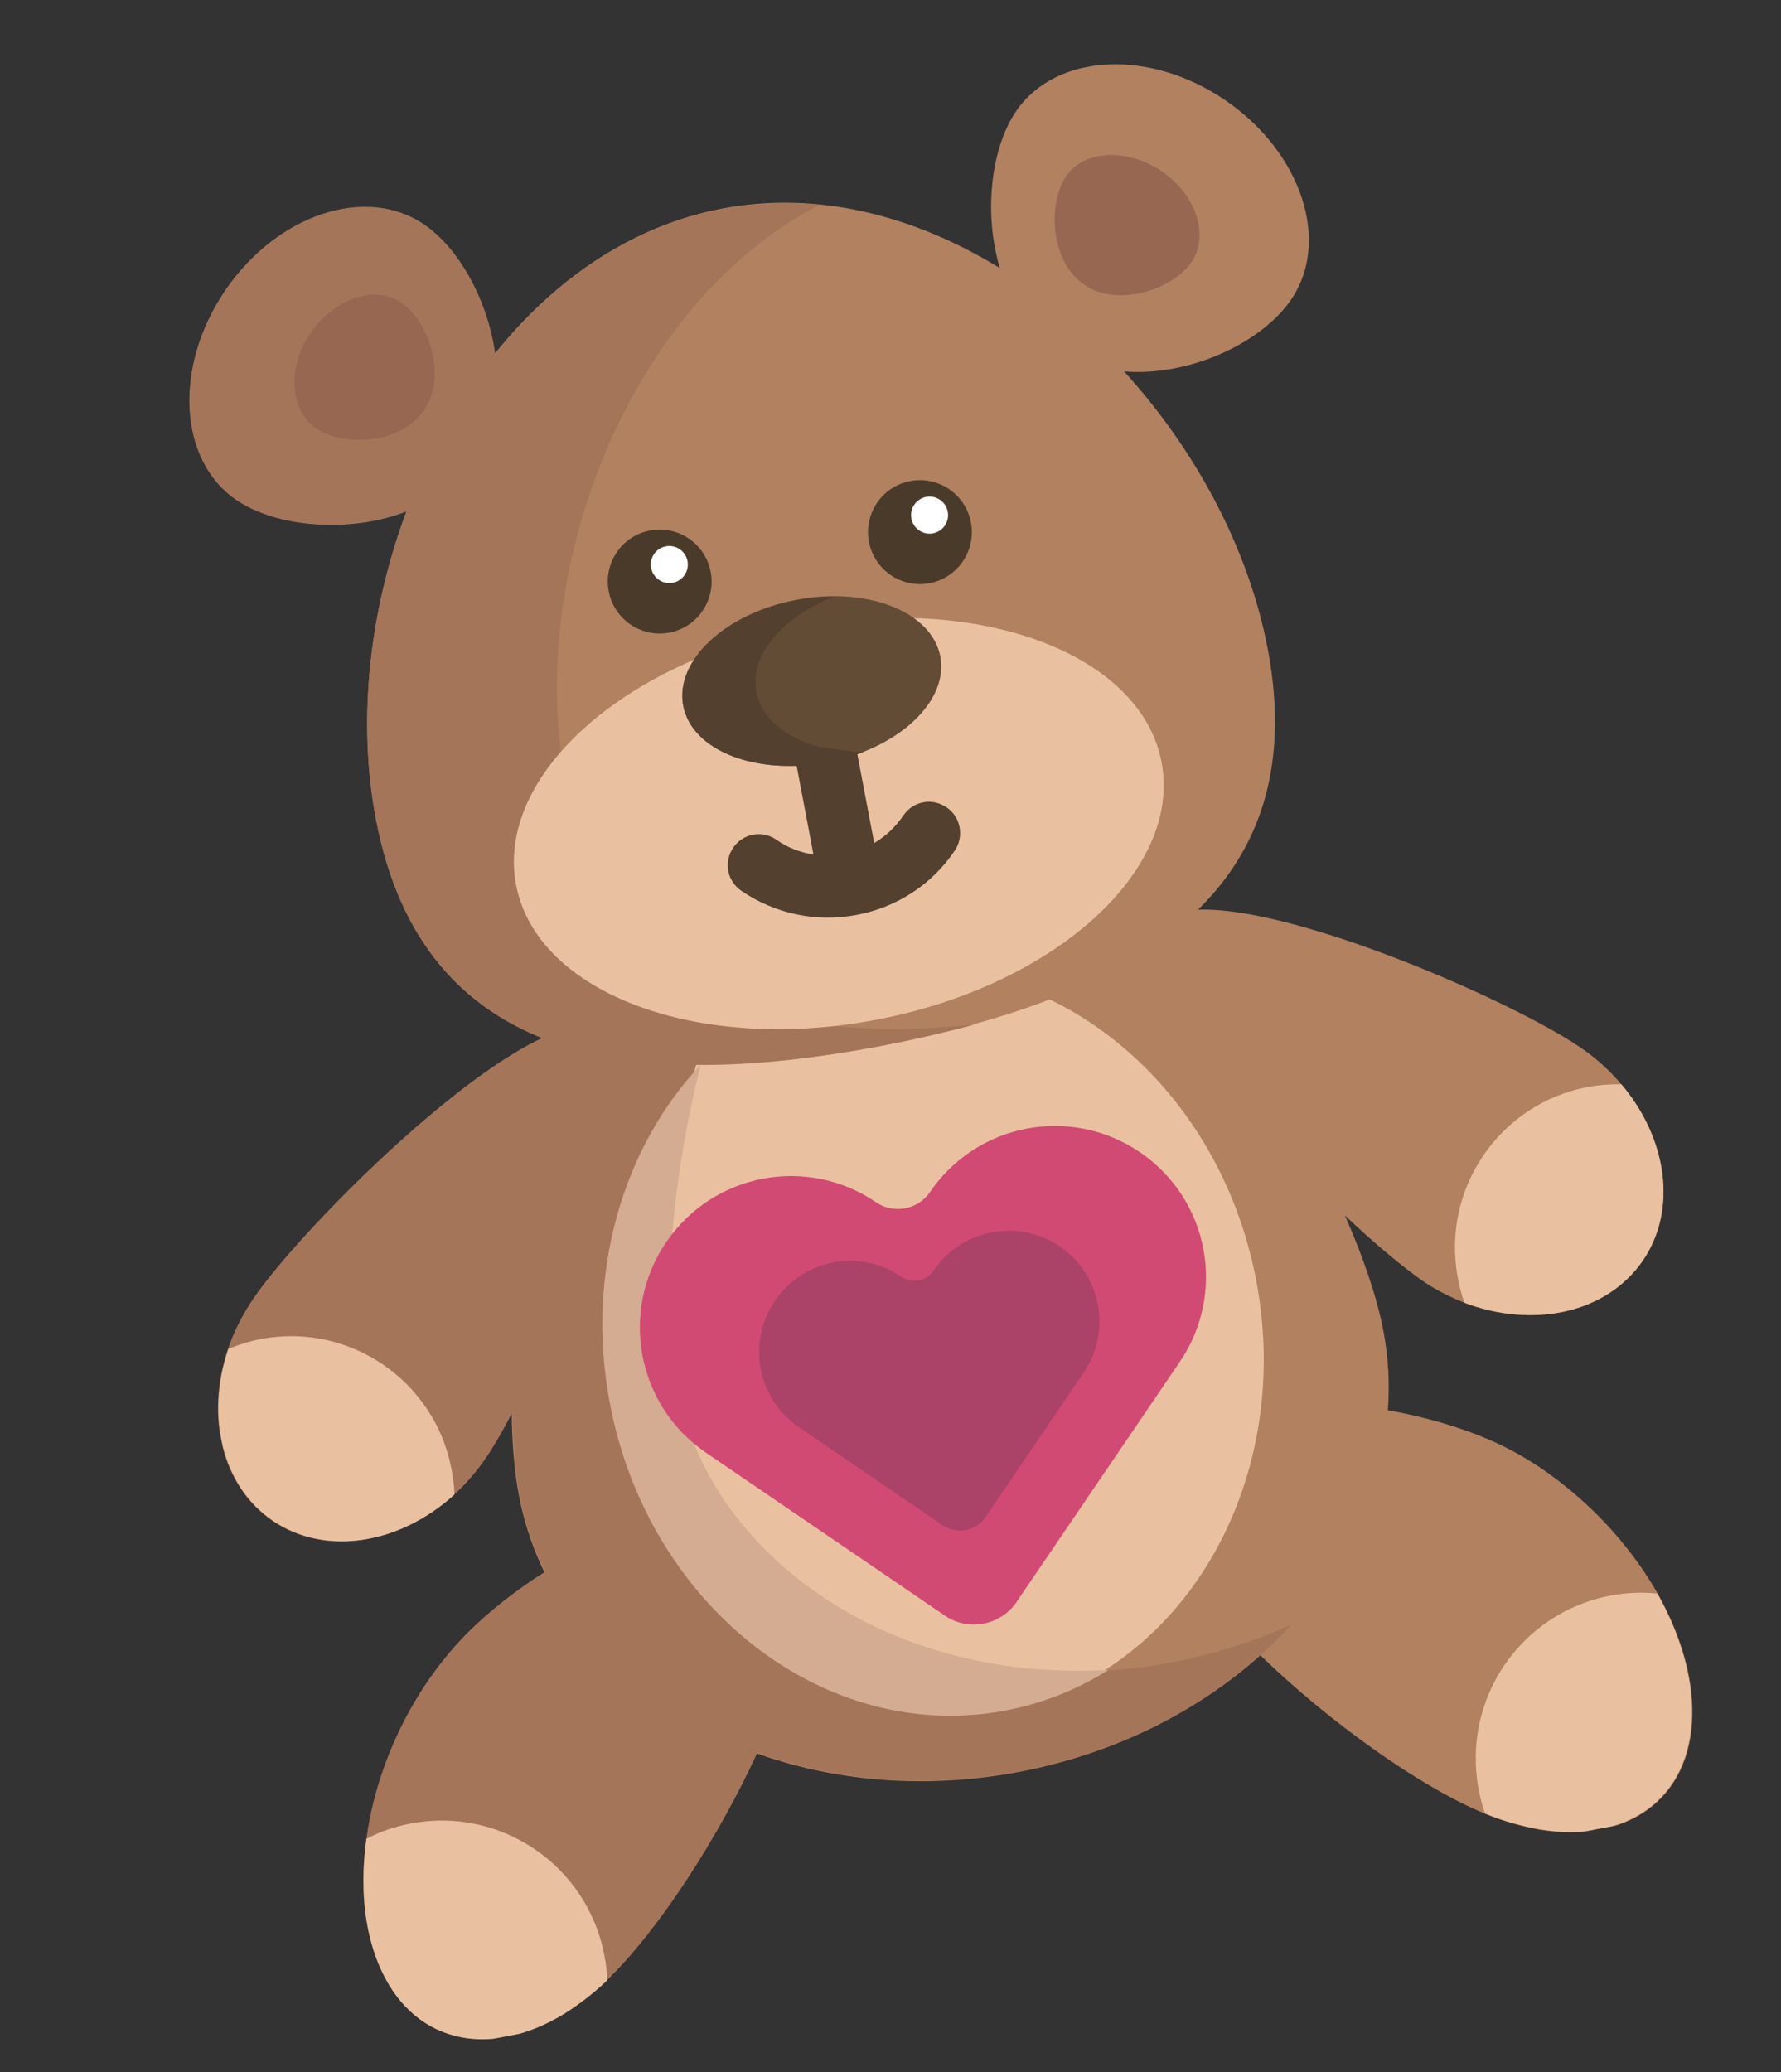<svg width="313" height="364" viewBox="0 0 313 364" fill="none" xmlns="http://www.w3.org/2000/svg">
<rect x="0" y="0" width="313" height="364" fill="#333333" stroke="none"/>
<g clip-path="url(#clip0)">
<path d="M257.358 228.831C269.446 233.404 282.336 230.715 288.724 221.422C294.846 212.421 292.959 199.932 284.945 190.464C282.869 188.03 280.418 185.748 277.558 183.867C263.743 174.45 210.393 151.529 202.772 162.834C202.646 163.02 202.534 163.283 202.423 163.547C185.25 145.798 164.991 133.483 146.058 137.078C104.141 145.036 84.589 227.856 91.193 262.641C97.797 297.426 137.128 319.21 179.123 311.237C195.797 308.071 210.38 300.697 221.487 290.75C233.755 302.643 249.313 313.587 260.033 318.178C260.389 318.353 260.73 318.449 261.086 318.624C264.324 319.949 267.474 320.805 270.486 321.365C285.829 323.947 297.181 316.135 297.432 301.3C297.575 294.404 295.282 287.002 291.367 279.988C287.008 272.331 280.73 265.2 273.209 259.598C269.533 256.821 265.542 254.508 261.329 252.723C256.325 250.602 250.26 248.845 243.909 247.707C244.249 243.117 244.013 238.475 243.125 233.796C241.999 227.868 239.639 220.963 236.366 213.504C241.684 218.555 246.561 222.558 249.821 224.848C252.154 226.506 254.739 227.793 257.358 228.831Z" fill="#B18160"/>
<path d="M175.897 300.617C207.481 294.621 227.576 260.743 220.78 224.948C213.984 189.153 182.871 164.996 151.287 170.993C119.702 176.989 99.607 210.868 106.403 246.663C113.199 282.457 144.312 306.614 175.897 300.617Z" fill="#EAC1A0"/>
<path d="M256.202 224.445C256.484 225.926 256.843 227.393 257.358 228.831C269.447 233.404 282.336 230.715 288.724 221.421C294.846 212.421 292.959 199.932 284.946 190.463C283.002 190.429 281.009 190.564 278.984 190.949C263.479 193.893 253.256 208.924 256.202 224.445Z" fill="#EAC1A0"/>
<path d="M259.868 314.33C260.134 315.734 260.494 317.201 260.994 318.561C264.232 319.885 267.381 320.742 270.394 321.301C285.737 323.883 297.088 316.072 297.339 301.237C297.483 294.341 295.19 286.938 291.275 279.924C288.556 279.633 285.833 279.746 283.028 280.278C267.211 283.281 256.862 298.498 259.868 314.33Z" fill="#EAC1A0"/>
<path d="M205.983 291.996C181.519 296.641 157.959 291.175 141.263 278.911C135.733 274.87 130.942 270.043 127.089 264.633C122.67 258.362 119.534 251.2 118.068 243.478C113.197 217.819 122.574 166.02 144.578 137.359C126.977 141.589 113.417 159.032 104.301 180.317C90.683 177.893 53.417 215.027 44.519 228.11C42.562 230.986 41.103 233.93 40.063 236.955C36.078 248.702 38.9 261.014 47.893 267.144C57.166 273.464 70.222 271.228 79.793 262.542C81.864 260.695 83.783 258.472 85.487 255.967C86.812 254.018 88.393 251.294 90.105 247.979C90.162 253.382 90.535 258.321 91.334 262.533C92.238 267.291 93.749 271.852 95.84 276.061C90.645 279.31 86.021 283.016 82.347 286.622C79.158 289.813 76.293 293.428 73.813 297.373C68.853 305.264 65.563 314.292 64.391 322.999C63.241 330.975 63.898 338.688 66.559 345.051C72.23 358.762 85.717 361.777 98.969 353.766C101.581 352.22 104.183 350.191 106.71 347.771C106.992 347.556 107.259 347.263 107.526 346.97C115.677 338.878 126.03 323.256 133.115 307.851C146.895 312.83 162.903 314.235 179.264 311.129C198.821 307.416 215.43 297.96 226.999 285.34C220.531 288.265 213.463 290.576 205.983 291.996Z" fill="#A57559"/>
<path d="M194.85 293.302C189.372 296.766 183.298 299.212 176.676 300.47C145.121 306.46 113.979 282.314 107.182 246.515C102.829 223.585 109.527 201.465 123.167 186.998C117.831 208.212 116.304 229.511 118.925 243.316C120.406 251.115 123.527 258.199 127.946 264.471C131.799 269.88 136.59 274.708 142.12 278.749C156.02 289.038 174.742 294.534 194.85 293.302Z" fill="#D4AC91"/>
<path d="M79.338 258.023C79.62 259.505 79.823 261.001 79.871 262.528C70.299 271.213 57.321 273.435 47.971 267.129C38.977 260.999 36.155 248.687 40.141 236.941C41.937 236.196 43.84 235.592 45.866 235.207C61.371 232.264 76.392 242.502 79.338 258.023Z" fill="#EAC1A0"/>
<path d="M106.222 343.501C106.489 344.905 106.692 346.401 106.725 347.85C104.197 350.269 101.581 352.22 98.984 353.844C85.654 361.87 72.23 358.762 66.559 345.051C63.898 338.688 63.319 330.96 64.391 322.999C66.814 321.731 69.389 320.838 72.194 320.306C88.01 317.303 103.216 327.668 106.222 343.501Z" fill="#EAC1A0"/>
<path d="M226.958 52.55C233.9 42.344 228.668 26.691 215.316 17.59C201.964 8.489 185.499 9.353 178.558 19.559C174.203 25.962 172.804 37.297 175.712 47.088C160.728 37.893 143.738 33.442 126.909 36.637C83.667 44.847 57.827 100.498 66.045 143.784C74.263 187.071 111.501 191.879 154.821 183.655C198.141 175.43 231.04 157.387 222.807 114.022C219.476 96.474 210.215 79.162 197.563 65.242C209.282 66.168 221.924 60.051 226.958 52.55Z" fill="#B18160"/>
<path d="M99.407 137.531C92.27 99.939 110.746 53.12 144.056 35.968C138.384 35.428 132.611 35.636 126.924 36.715C110.951 39.748 97.406 49.188 87.032 62.147C85.708 52.621 80.585 43.493 74.48 39.4C64.28 32.448 48.645 37.679 39.557 51.04C30.47 64.401 31.339 80.882 41.538 87.834C48.492 92.574 61.235 93.791 71.461 89.829C64.917 107.232 62.772 126.548 66.06 143.862C74.278 187.149 111.516 191.957 154.835 183.733C160.523 182.653 166.089 181.354 171.391 179.943C135.611 183.665 106.544 175.124 99.407 137.531Z" fill="#A57559"/>
<path d="M153.962 179.131C185.288 173.184 207.753 152.928 204.138 133.889C200.524 114.85 172.198 104.238 140.872 110.185C109.546 116.132 87.081 136.388 90.696 155.427C94.311 174.466 122.636 185.078 153.962 179.131Z" fill="#EAC1A0"/>
<path d="M145.374 133.895C157.852 131.526 166.755 123.215 165.259 115.332C163.762 107.45 152.433 102.98 139.954 105.349C127.475 107.719 118.572 116.029 120.069 123.912C121.565 131.795 132.895 136.264 145.374 133.895Z" fill="#634C35"/>
<path d="M166.327 141.795C163.824 140.089 160.474 140.725 158.77 143.23C157.381 145.271 155.67 146.889 153.637 148.083L150.676 132.484C151.05 132.332 151.362 132.273 151.737 132.121C151.332 132.117 151.006 132.098 150.601 132.094L144.139 131.22C138.119 129.697 133.828 126.229 132.939 121.549C131.71 115.076 137.53 108.315 146.554 104.824C144.454 104.818 142.228 104.998 139.969 105.427C127.503 107.794 118.588 116.113 120.084 123.99C121.357 130.697 129.747 134.922 140.001 134.511L142.963 150.109C140.633 149.744 138.37 148.88 136.409 147.475C133.905 145.769 130.555 146.405 128.851 148.91C127.147 151.415 127.784 154.769 130.287 156.475C136.221 160.52 143.455 162.056 150.545 160.71C157.635 159.364 163.818 155.362 167.842 149.346C169.468 146.855 168.816 143.423 166.327 141.795Z" fill="#53402E"/>
<path d="M163.376 102.438C168.324 101.499 171.574 96.721 170.633 91.768C169.693 86.814 164.919 83.56 159.97 84.5C155.022 85.439 151.773 90.216 152.713 95.17C153.653 100.123 158.427 103.378 163.376 102.438Z" fill="#4A3A2A"/>
<path d="M163.973 93.679C165.737 93.344 166.896 91.641 166.561 89.874C166.225 88.108 164.523 86.948 162.759 87.283C160.995 87.618 159.836 89.321 160.172 91.087C160.507 92.853 162.209 94.014 163.973 93.679Z" fill="white"/>
<path d="M117.641 111.121C122.589 110.182 125.838 105.404 124.898 100.451C123.957 95.497 119.183 92.243 114.235 93.183C109.286 94.122 106.037 98.899 106.978 103.853C107.918 108.806 112.692 112.06 117.641 111.121Z" fill="#4A3A2A"/>
<path d="M118.238 102.362C120.002 102.027 121.161 100.323 120.825 98.557C120.49 96.791 118.788 95.631 117.024 95.966C115.259 96.301 114.101 98.004 114.436 99.77C114.772 101.536 116.474 102.697 118.238 102.362Z" fill="white"/>
<path d="M74.54 72.033C78.705 65.909 75.189 56.315 70.552 53.155C65.916 49.995 58.785 52.399 54.605 58.445C50.425 64.491 50.882 72 55.533 75.238C60.184 78.476 70.375 78.157 74.54 72.033Z" fill="#976751"/>
<path d="M190.554 50.008C184.434 45.836 184.19 35.62 187.345 30.981C190.5 26.342 198.017 25.965 204.121 30.059C210.241 34.23 212.553 41.306 209.413 46.023C206.257 50.662 196.595 54.194 190.554 50.008Z" fill="#976751"/>
<path d="M200.356 202.402C188.209 194.123 171.691 197.259 163.425 209.414C161.342 212.476 157.057 213.289 153.997 211.204C141.851 202.924 125.333 206.06 117.066 218.215C108.799 230.37 111.938 246.905 124.085 255.184L129.648 258.976L166.087 283.814C170.167 286.595 175.855 285.515 178.631 281.432L203.432 244.968L207.218 239.401C215.641 227.216 212.502 210.682 200.356 202.402Z" fill="#D14A74"/>
<path d="M186.307 218.968C178.982 213.975 169.087 215.854 164.101 223.184C162.839 225.04 160.268 225.528 158.413 224.264C151.089 219.271 141.193 221.149 136.208 228.479C131.223 235.809 133.103 245.715 140.428 250.707L143.766 252.983L165.648 267.898C168.152 269.605 171.502 268.969 173.206 266.463L188.099 244.566L190.371 241.226C195.434 233.881 193.554 223.976 186.307 218.968Z" fill="#AB4268"/>
</g>
<defs>
<clipPath id="clip0">
<rect width="257.584" height="320.8" fill="white" transform="translate(0 48.045) rotate(-10.75)"/>
</clipPath>
</defs>
</svg>
